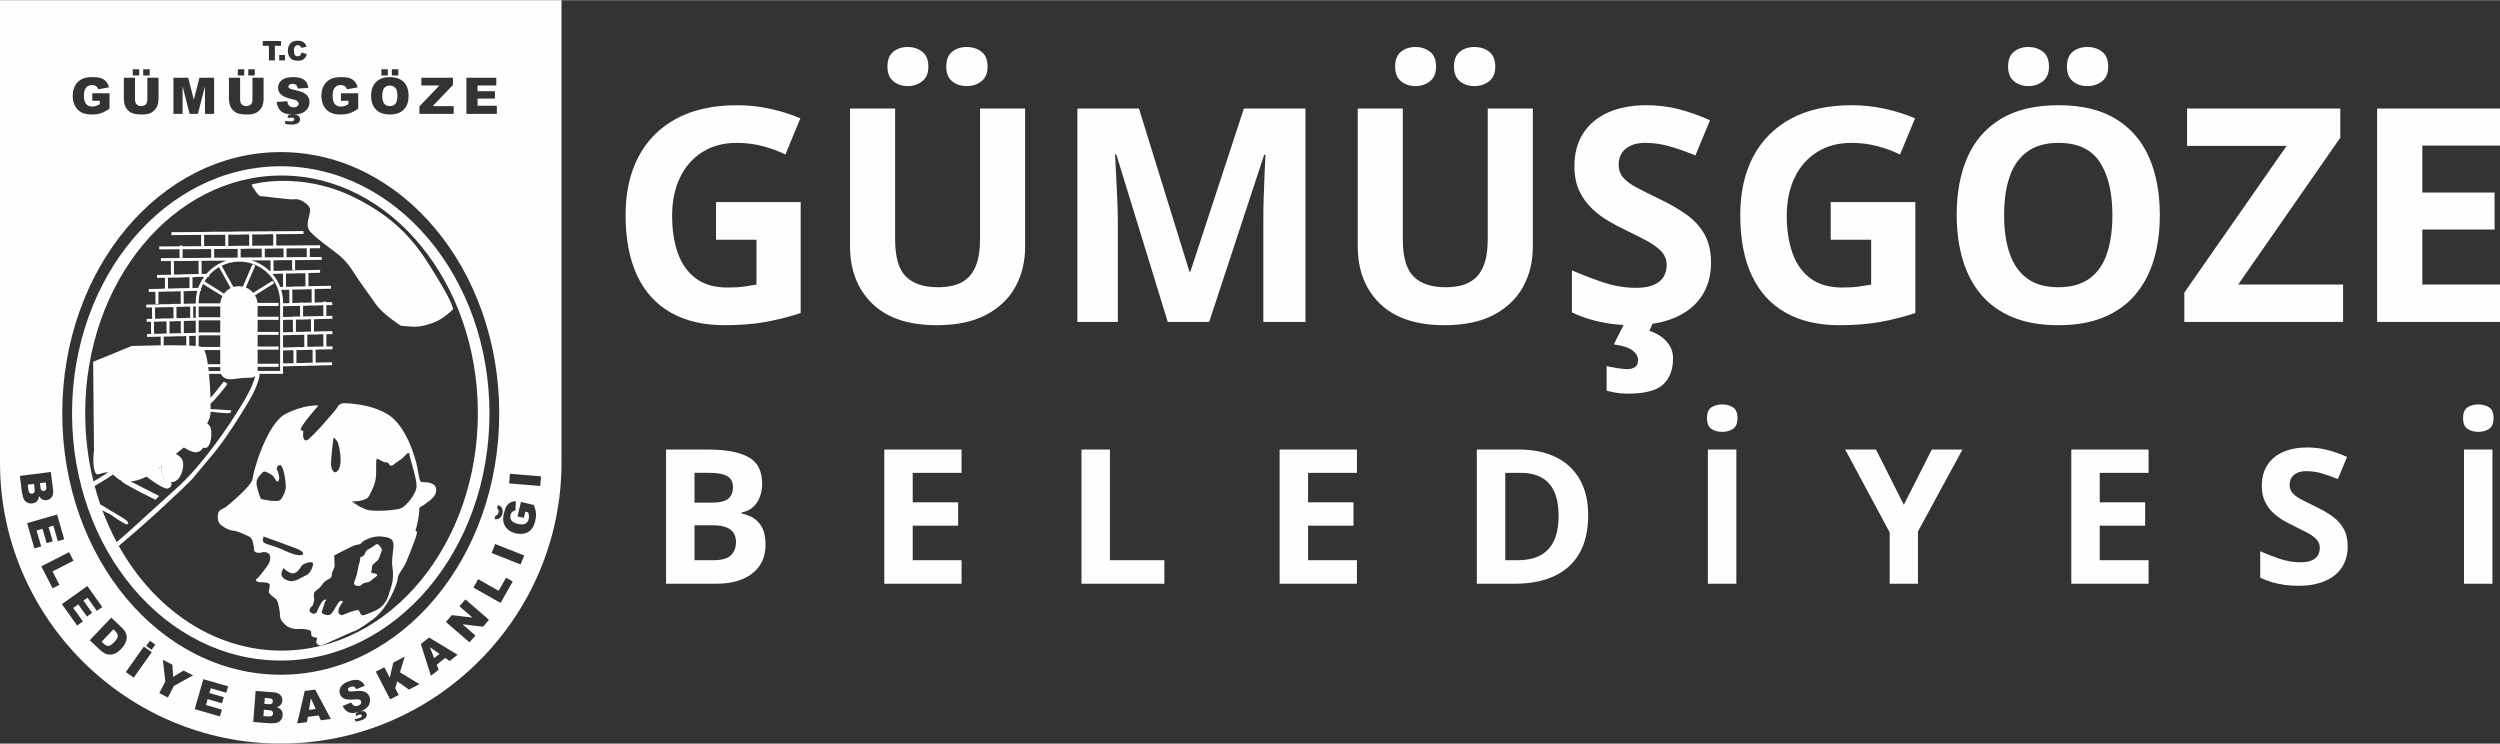 <?xml version="1.0" encoding="UTF-8"?>
<!DOCTYPE svg PUBLIC "-//W3C//DTD SVG 1.1//EN" "http://www.w3.org/Graphics/SVG/1.1/DTD/svg11.dtd">
<!-- Creator: CorelDRAW 2020 (64-Bit) -->
<svg xmlns="http://www.w3.org/2000/svg" xml:space="preserve" width="2642px" height="786px" version="1.1" style="shape-rendering:geometricPrecision; text-rendering:geometricPrecision; image-rendering:optimizeQuality; fill-rule:evenodd; clip-rule:evenodd"
viewBox="0 0 1937.81 576.22"
 xmlns:xlink="http://www.w3.org/1999/xlink"
 xmlns:xodm="http://www.corel.com/coreldraw/odm/2003">
 <rect x="0" y="0" width="1937.81" height="576.22" fill="#333333" stroke="none"/>
 <defs>
  <style type="text/css">
   <![CDATA[
    .fil0 {fill:#FEFEFE}
    .fil1 {fill:#FEFEFE;fill-rule:nonzero}
   ]]>
  </style>
 </defs>
 <g id="Katman_x0020_1">
  <path class="fil0" d="M0 0l435.22 0 0 358.61c0,119.69 -97.92,217.61 -217.61,217.61l0 0c-119.69,0 -217.61,-97.92 -217.61,-217.61l0 -358.61zm154.18 336.18l0.06 -0.06 0 0 -0.06 0.06zm3.17 10.64c-0.28,1.12 -2.2,3.25 -4.9,3.59 -3.74,0.46 -9.43,-3.41 -9.88,-3.72 -2.05,1.68 -4.14,3.34 -6.25,5 1.38,0.66 2.91,1.7 4.21,3.34 3.25,4.11 0.49,12.38 -1.68,15.25 -1.38,1.84 -3.64,3.48 -6.35,3.26 1.35,1.75 -0.24,4.78 -2.94,5.02 -3.32,0.31 -14.47,-8.07 -16.06,-9.28 -2.83,1.48 -5.95,2.62 -9.81,3.46 -0.93,0.2 -1.81,0.34 -2.62,0.43 1.3,0.49 2.63,1.07 3.86,1.7 5.36,2.76 18.36,9.42 18.36,9.42l-2.76 2.93c0,0 -23.56,-11.37 -26,-14.14 -0.21,-0.24 -0.35,-0.44 -0.42,-0.62 -2.93,-1.15 -4.62,-3.25 -6.52,-4.73 -4.77,3.14 -9.55,6.14 -14.23,8.82 1.28,4.81 2.72,9.53 4.31,14.16 4.11,2.55 10.22,6.3 15.4,9.26 8.7,4.98 6.41,6.17 5.03,6.34 -1.38,0.16 -13.16,-8.13 -13.16,-8.13 0,0 -2.1,-0.72 -5.63,-2.86 3.2,8.62 6.93,16.88 11.13,24.73 0.82,-0.67 1.51,-1.25 1.92,-1.63 1.67,-1.59 3.5,-2.93 5.19,-4.51 0.45,-0.41 0.68,-0.5 1.13,-0.95l41.84 -38.04c1.51,-1.51 6.76,-6.72 7.68,-7.91l4.54 -5.17c0.38,-0.43 0.52,-0.57 0.88,-1.02l7.03 -8.57c8.05,-10.32 15.62,-20.9 22.59,-31.99 3.3,-5.24 6.65,-10.49 9.45,-16.02 1.79,-3.51 4.19,-8.5 5.02,-12.93 -1.99,1.89 -5.38,1.24 -8.53,1.43 -7.79,0.49 -14.41,3.48 -17.98,-3.07l-9.18 0c0.61,6.14 0.96,12.7 1.12,18.35l0.31 -0.26c0.28,-0.3 0.51,-0.47 0.79,-0.77l1.38 -1.56c0.35,-0.38 0.37,-0.5 0.7,-0.87l7.14 -8.98c0.63,0.17 2.17,1.34 2.77,1.74 -0.23,0.85 -5.5,7.44 -6.63,8.63l-2.77 3.12c-0.32,0.37 -0.34,0.49 -0.69,0.87 -1.15,1.25 -2.08,1.97 -2.9,2.73 0.02,1.55 0.02,2.97 0.01,4.23l15.44 0.94c0,0 1.63,1.3 -0.65,2.11 -1.59,0.57 -9.96,-0.37 -14.83,-0.99 -0.01,0.39 -0.02,0.76 -0.03,1.1 -0.12,2.6 -1.05,5.25 -2.6,7.92 1.57,1.17 2.99,3.17 3.17,5.62 0.34,4.66 -0.37,15.07 -6.14,13.31 -0.09,-0.03 -0.17,-0.06 -0.26,-0.09zm-36.55 17.64c1.78,-1.23 3.44,-2.53 4.45,-3.65 -1.56,1.32 -3.02,2.53 -4.45,3.65zm4.45 -3.65c-1,4.22 -0.01,9.11 3.06,10.92 -0.26,-0.21 -0.52,-0.43 -0.78,-0.67 -3.08,-2.89 -2.75,-7.47 -2.11,-10.39l-0.17 0.14zm-23.15 -92.76c0,0 10.59,-0.37 22.46,-0.52l-0.02 -0.79 0 -5.92c-3.39,0.08 -6.78,0.17 -10.21,0.18l-0.32 0 0 -2.27c1.06,0 2.12,-0.02 3.16,-0.04 -0.05,-0.78 -0.09,-1.64 -0.11,-2.52l0 -6.89c-1.02,0.01 -2.03,0.02 -3.06,0.02l-0.32 0 0 -2.27c1.44,0 2.85,-0.03 4.26,-0.06 -0.05,-0.74 -0.08,-1.52 -0.1,-2.33l0 -6.43c-1.38,0.02 -2.77,0.04 -4.16,0.04l-0.32 0 0 -2.27c3.42,0 6.67,-0.17 10.12,-0.17 0.94,0 1.62,-0.18 2.53,-0.18l5.07 0c0.87,0 1.55,-0.17 2.46,-0.17 2.23,0 4.43,-0.04 6.63,-0.09 -0.06,-0.84 -0.1,-1.77 -0.12,-2.73l0 -7.03 -1.97 0c-0.88,0 -1.55,0.18 -2.46,0.18 -4.33,0 -8.59,0.14 -12.87,0.24 0.03,0.54 0.05,1.1 0.06,1.67l0 7.61 0 0.16 -2.18 0c-0.08,-0.98 -0.14,-2.08 -0.16,-3.23l0 -6.16c-1.59,0.03 -3.18,0.06 -4.78,0.06l-0.32 0 0 -2.27c3.42,0 6.67,-0.17 10.12,-0.17 0.92,0 1.59,-0.17 2.48,-0.18 -0.05,-0.79 -0.09,-1.64 -0.11,-2.52l0 -5.82c-1.92,0.04 -3.86,0.07 -5.81,0.07l-0.32 0 0 -2.27c3.42,0 6.67,-0.17 10.12,-0.17 0.27,0 0.51,-0.01 0.75,-0.03 -0.07,-0.99 -0.11,-2.08 -0.14,-3.22l0 -7.37c-2.24,0.01 -4.49,0.02 -6.75,0.02l-0.98 0 0 -2.27c4.92,0 9.73,-0.04 14.53,-0.08 -0.03,-0.59 -0.05,-1.21 -0.07,-1.85l0 -4.93c-4.9,0.03 -9.81,0.06 -14.76,0.06l-0.99 0 0 -2.27c5.34,0 10.54,-0.05 15.75,-0.09l0 -0.38 0 -0.15 2.18 0 0.04 0.51c4.36,-0.03 8.75,-0.06 13.25,-0.06 0.46,0 0.89,-0.01 1.31,-0.02 -0.04,-0.62 -0.06,-1.27 -0.08,-1.93l0 -6.8c-7.36,0.08 -14.74,0.15 -22.21,0.15l-0.81 0 0 -2.27c8.67,0 16.89,-0.17 25.64,-0.17 2.36,0 4.09,-0.18 6.4,-0.18l12.82 0c2.22,0 3.93,-0.17 6.24,-0.17 16.97,0 33.46,-0.34 50.47,-0.35l0.81 0 0 2.27c-7.2,0 -14.09,0.12 -21.23,0.16 0.06,0.78 0.09,1.62 0.11,2.49l0 6.31c10.95,-0.09 21.89,-0.19 33.01,-0.19l0.98 0 0 2.27c-2.7,0 -5.38,0.01 -8.03,0.02 0.01,0.35 0.03,0.71 0.04,1.08l0 5.72c2.75,-0.01 5.52,-0.02 8.29,-0.02l0.99 0 0 2.27c-7.02,0 -13.8,0.07 -20.68,0.13l0.02 0.67 0 6.86 0 0.14 -2.17 0c-0.09,-0.87 -0.14,-1.87 -0.17,-2.91l0 -4.75c-2.71,0.02 -5.44,0.03 -8.22,0.03 -2.35,0 -4.17,0.12 -6.29,0.16 0.06,0.75 0.1,1.57 0.12,2.42l0 5.75c1.91,-0.04 3.81,-0.1 5.78,-0.1 0.94,0 1.62,-0.18 2.53,-0.18l5.07 0c0.87,0 1.55,-0.17 2.46,-0.17 6.7,0 13.21,-0.34 19.93,-0.35l0.32 0 0 2.27c-3.08,0 -6.02,0.14 -9.09,0.17 0.03,0.63 0.05,1.3 0.06,1.97l0 8.27c5.73,-0.07 11.37,-0.32 17.16,-0.33l0.32 0 0 2.27c-3.43,0 -6.67,0.17 -10.13,0.17 -0.93,0 -1.62,0.18 -2.53,0.18l-0.1 0c0.05,0.83 0.08,1.72 0.1,2.64l0 7.7c2.24,-0.05 4.47,-0.12 6.71,-0.17l0 -0.36 0 -0.17 2.18 0 0.03 0.48c1.46,-0.02 2.92,-0.04 4.39,-0.04l0.32 0 0 2.27c-1.56,0 -3.08,0.03 -4.6,0.07 0.01,0.3 0.02,0.6 0.02,0.91l0 7.4c1.44,-0.02 2.89,-0.04 4.35,-0.04l0.32 0 0 2.26c-3.43,0 -6.67,0.18 -10.13,0.18 -0.93,0 -1.61,0.17 -2.53,0.17l-1.67 0c0.03,0.76 0.06,1.55 0.08,2.38l0 7.14c4.63,-0.1 9.23,-0.27 13.93,-0.27l0.32 0 0 2.27c-1.59,0 -3.14,0.03 -4.68,0.07 0.02,0.53 0.03,1.08 0.04,1.64l0 7.84c1.48,-0.03 2.96,-0.04 4.44,-0.05l0.32 0 0 2.27c-3.42,0 -6.67,0.18 -10.12,0.18 -0.93,0 -1.62,0.17 -2.53,0.17l-0.52 0c0.05,0.83 0.08,1.71 0.09,2.62l0 7.35c4.13,-0.1 8.25,-0.23 12.44,-0.24l0.32 0 0 2.27c-3.43,0 -6.67,0.18 -10.13,0.18 -0.93,0 -1.61,0.17 -2.53,0.17l-5.06 0c-0.87,0 -1.55,0.18 -2.46,0.18 -6.01,0 -11.86,0.27 -17.85,0.33l0 5.86 -18.13 0c-0.11,2.07 -0.48,3.64 -1.07,5.43 -0.95,2.92 -2.05,5.82 -3.4,8.56 -0.43,0.89 -0.83,1.77 -1.35,2.63l-2.8 5c-7.87,13.06 -16.01,25.99 -25.4,38.02l-17.97 21.53c-1.09,1.3 -2.74,2.76 -3.98,4 -1.37,1.37 -2.62,2.61 -3.99,3.98l-18.45 17.24c-0.72,0.71 -1.31,1.13 -1.99,1.82l-3.21 2.86c-0.37,0.37 -0.55,0.59 -0.98,0.93 -2.5,1.93 -4.98,4.55 -7.43,6.6l-17.15 14.78c27.35,48.94 73.64,81.12 126.14,81.12 84.05,0 152.18,-82.43 152.18,-184.12 0,-101.7 -68.13,-184.13 -152.18,-184.13 -84.05,0 -152.18,82.43 -152.18,184.13 0,18.42 2.24,36.21 6.41,53l4 -2.37c1.22,-0.73 2.43,-1.54 3.63,-2.26 0.67,-0.4 1.25,-0.76 1.93,-1.19l1.81 -1.14c-6.1,-0.56 -9.02,4.64 -10.65,-1.86 -1.62,-6.49 -0.32,-15.27 -0.32,-15.27l-0.65 -67.59 0 0 0 -1.06 29.89 -12.26zm24.78 -0.54c6.05,-0.06 12.28,-0.05 17.49,0.11l-0.01 -0.4 0 -6.92 -0.05 0c-0.93,0 -1.61,0.18 -2.53,0.18l-5.06 0c-0.88,0 -1.55,0.17 -2.46,0.17 -2.5,0 -4.97,0.05 -7.43,0.11 0.02,0.46 0.03,0.95 0.05,1.44l0 5.31zm19.82 0.19c1.87,0.08 3.57,0.18 5.03,0.3l0 -7.84c-1.72,0.03 -3.41,0.09 -5.13,0.12 0.05,0.75 0.08,1.57 0.1,2.41l0 5.01zm7.3 0.56c1.05,0.15 1.86,0.32 2.37,0.53l14.34 0 0 -9.02 -16.27 0 0 0.36 -0.44 0 0 8.13zm4.38 2.96c1.13,2.39 2.02,6.3 2.72,10.92l9.61 0 0 -10.92 -12.33 0zm3.04 13.17c0.13,0.99 0.25,1.99 0.36,3.01l8.93 0 0 -3.01 -9.29 0zm-26.61 -71.76l4.64 0c0.87,0.01 1.55,-0.17 2.46,-0.17 4.07,0 8.07,-0.13 12.09,-0.23 -0.04,-0.76 -0.07,-1.57 -0.09,-2.41l0 -7.77c-6.37,0.06 -12.76,0.11 -19.18,0.14 0.03,0.72 0.06,1.48 0.08,2.27l0 8.17zm21.44 -0.45c1.25,-0.03 2.49,-0.05 3.74,-0.06 4.11,-4.74 9.5,-8.33 15.62,-10.23 -6.51,0.04 -12.98,0.09 -19.46,0.14 0.05,0.85 0.08,1.75 0.1,2.69l0 7.46zm53.43 -10.49l-14.86 0c5.4,1.54 10.26,4.41 14.2,8.22l0.73 -0.02c-0.04,-0.54 -0.06,-1.12 -0.07,-1.71l0 -6.49zm28.11 -9.38c-5.23,0.04 -10.42,0.09 -15.73,0.12 0.01,0.31 0.02,0.62 0.03,0.94l0 5.84c5.24,-0.04 10.49,-0.08 15.76,-0.11 -0.03,-0.53 -0.05,-1.08 -0.06,-1.64l0 -5.15zm-18.04 0.13c-0.95,0 -1.89,0 -2.85,0 -2.88,0 -4.98,0.17 -7.81,0.17l-3.9 0c0.02,0.33 0.03,0.67 0.04,1.01l0 5.72c4.87,-0.03 9.73,-0.07 14.6,-0.11 -0.04,-0.57 -0.06,-1.16 -0.08,-1.77l0 -5.02zm-16.87 0.17l-9.4 0c-2.5,0 -4.47,0.15 -6.98,0.18 0.02,0.37 0.03,0.76 0.04,1.15l0 5.48 0.42 0c5.36,0 10.69,-0.03 15.99,-0.06 -0.03,-0.53 -0.05,-1.08 -0.07,-1.65l0 -5.1zm-18.68 0.18c-6.11,0.01 -12.17,0.04 -18.22,0.08l0.02 0.56 0 6.16 13.37 0c1.77,0 3.27,-0.07 4.89,-0.13 -0.03,-0.46 -0.05,-0.94 -0.06,-1.43l0 -5.24zm-20.54 0.1c-7.38,0.06 -14.74,0.13 -22.14,0.18l0.01 0.41 0 6.36c4.75,-0.04 9.52,-0.07 14.42,-0.07 2.88,0 4.98,-0.18 7.81,-0.18 -0.05,-0.65 -0.08,-1.35 -0.1,-2.07l0 -4.63zm48.13 -11.49l0 7.02c0.01,0.62 0.03,1.22 0.06,1.79 -5.44,0.05 -10.89,0.09 -16.37,0.11l0 -6.53c-0.02,-0.77 -0.05,-1.51 -0.09,-2.21l7.81 0c2.32,0 4.04,-0.18 6.41,-0.18l2.18 0zm-18.65 0.18l0 6.75c0.01,0.69 0.04,1.36 0.07,2 -2.5,0.01 -5.01,0.02 -7.53,0.02 -2.82,0 -4.9,0.17 -7.6,0.17l-1.13 0 0 -6.4c-0.01,-0.82 -0.05,-1.61 -0.09,-2.35 2.42,-0.01 4.85,-0.02 7.28,-0.02 2.32,0 4.02,-0.17 6.24,-0.17l2.76 0zm-18.53 0.2l0 6.88c0.02,0.64 0.04,1.27 0.07,1.86l-8.85 0 -2.17 0 -1.19 0c-1.55,0 -2.88,0.05 -4.23,0.1l0 -6.41c-0.02,-0.79 -0.05,-1.56 -0.1,-2.28 5.49,-0.05 10.96,-0.11 16.47,-0.15zm-54.43 65.13c1.19,-0.03 2.4,-0.05 3.63,-0.05 0.93,0 1.61,-0.18 2.53,-0.18l5.06 0c0.88,0 1.55,-0.17 2.46,-0.17l0.73 0c-0.08,-0.92 -0.12,-1.94 -0.15,-3.01l0 -5.64c-0.26,0.02 -0.53,0.04 -0.83,0.04 -4.55,0 -9.01,0.16 -13.5,0.26 0.03,0.62 0.06,1.27 0.07,1.94l0 6.81zm22.29 11.17l0 -7.58c-0.01,-0.61 -0.03,-1.21 -0.06,-1.78 0.51,-0.05 0.99,-0.12 1.58,-0.12 2.64,0 5.16,-0.1 7.74,-0.15l0 9.42c-3.11,0.04 -6.18,0.13 -9.26,0.21zm-2.34 -9.3l0 6.26c0.03,1.1 0.08,2.15 0.16,3.09 -2.03,0.05 -4.05,0.08 -6.1,0.08 -0.91,0 -1.59,0.17 -2.46,0.17l-0.31 0 0 -6.91c-0.01,-0.87 -0.05,-1.72 -0.1,-2.5 0.87,-0.01 1.74,-0.02 2.61,-0.02 0.92,0 1.59,-0.17 2.47,-0.17l3.73 0zm-11.05 0.22l0 7.01c0.02,0.83 0.05,1.63 0.1,2.37l-2.52 0c-0.91,0 -1.59,0.18 -2.53,0.18 -1.61,0 -3.17,0.03 -4.73,0.07l0 -6.99c-0.02,-0.84 -0.05,-1.65 -0.1,-2.4 3.27,-0.07 6.52,-0.18 9.78,-0.24zm20.67 -2.8l0 -6.42c-0.02,-0.82 -0.05,-1.6 -0.1,-2.34 0.69,-0.01 1.38,-0.03 2.08,-0.04l0 8.77c-0.66,0.01 -1.32,0.02 -1.98,0.03zm-2.34 -8.7l0 6.81c0.01,0.67 0.04,1.32 0.07,1.94 -3.57,0.08 -7.11,0.2 -10.69,0.24l0 -7.53c-0.01,-0.42 -0.03,-0.83 -0.04,-1.23l4.38 0c0.92,0 1.6,-0.18 2.53,-0.18 1.27,0 2.52,-0.02 3.75,-0.05zm-5.02 -2.18c3.1,-0.08 6.2,-0.17 9.34,-0.2l0 -0.9c0,-3.08 0.41,-6.08 1.2,-8.92 -2.41,0.05 -4.78,0.14 -7.26,0.14 -0.93,0 -1.61,0.17 -2.53,0.17l-0.86 0c0.05,0.78 0.09,1.62 0.11,2.5l0 7.21zm-12.19 -11.8l2.89 0c0.87,0 1.55,-0.17 2.46,-0.17 3.84,0 7.62,-0.11 11.41,-0.21 -0.04,-0.7 -0.07,-1.43 -0.09,-2.2l0 -6.21 -2.43 0c-0.87,0 -1.55,0.17 -2.46,0.17 -3.98,0 -7.89,0.12 -11.82,0.22 0.02,0.44 0.03,0.88 0.04,1.34l0 7.06zm19.01 -0.44c1.47,-0.03 2.95,-0.06 4.44,-0.07 1.09,-3.08 2.61,-5.97 4.5,-8.57 -2.02,0.05 -4.03,0.11 -6.11,0.11 -0.94,0 -1.62,0.18 -2.53,0.18l-0.36 0c0.03,0.54 0.05,1.1 0.06,1.68l0 6.67zm72.47 -0.92l0 -8.38c-0.02,-0.64 -0.03,-1.27 -0.06,-1.87 2.09,-0.04 4.19,-0.08 6.31,-0.08 0.91,0 1.59,-0.17 2.46,-0.17l5.06 0c0.47,0 0.88,-0.05 1.29,-0.09l0 7.07c0.02,1.09 0.06,2.14 0.12,3.1l-0.55 0c-0.92,0 -1.59,0.17 -2.47,0.17l-5.06 0c-0.92,0 -1.6,0.18 -2.53,0.18 -1.56,0 -3.07,0.03 -4.57,0.07zm-2.34 -10.19l0 7c0.02,1.14 0.06,2.25 0.13,3.25 -0.75,0.02 -1.51,0.03 -2.27,0.04 -1.42,-3.73 -3.48,-7.14 -6.04,-10.11 2.74,-0.03 5.46,-0.11 8.18,-0.18zm22.22 12.04l-2.72 0c-0.88,0 -1.55,0.17 -2.47,0.17 -3.32,0 -6.59,0.08 -9.86,0.17 0.04,0.81 0.07,1.68 0.09,2.58l0 7.86 0.62 -0.01c0.93,0 1.61,-0.17 2.53,-0.17l2.83 0 0 -0.14 0 -0.17 2.17 0 0.02 0.31 0.04 0c0.88,0 1.55,-0.17 2.47,-0.17 1.46,0 2.92,-0.02 4.37,-0.05 -0.04,-0.8 -0.07,-1.67 -0.09,-2.55l0 -7.83zm-17.3 0.4c-2.09,0.05 -4.18,0.09 -6.29,0.11 0.92,3.08 1.42,6.33 1.42,9.7l0 0.72c1.67,-0.03 3.3,-0.09 4.97,-0.12 -0.05,-0.85 -0.08,-1.76 -0.1,-2.7l0 -7.71zm26.35 12.08c-1.06,0.02 -2.12,0.04 -3.21,0.04 -0.93,0 -1.61,0.17 -2.53,0.17l-5.06 0c-0.88,0 -1.55,0.18 -2.47,0.18 -0.82,0 -1.64,0 -2.45,0.01 0.01,0.36 0.02,0.73 0.03,1.1l0 7.23c0.87,0 1.54,-0.18 2.45,-0.18 4.48,0 8.88,-0.15 13.32,-0.25 -0.04,-0.72 -0.06,-1.48 -0.08,-2.26l0 -6.04zm-18.03 0.44c-4.4,0.08 -8.76,0.24 -13.19,0.29l0 8.33c2.54,-0.05 5.03,-0.15 7.63,-0.16l0 0 0 -0.18 2.17 0 0.01 0.04c0.2,-0.02 0.41,-0.03 0.64,-0.03l2.8 0c-0.03,-0.66 -0.05,-1.34 -0.06,-2.05l0 -6.24zm8.45 10.38l-1.13 0c-0.88,0 -1.55,0.18 -2.47,0.18 -2.72,0 -5.42,0.05 -8.1,0.12 0.01,0.42 0.02,0.86 0.03,1.29l0 8.2c0.15,-0.01 0.31,-0.02 0.48,-0.02l5.06 0c0.88,0 1.55,-0.17 2.47,-0.17 1.24,0 2.48,-0.02 3.72,-0.04 -0.03,-0.64 -0.05,-1.31 -0.06,-2l0 -7.56zm-14.01 0.36c-2.53,0.07 -5.07,0.13 -7.63,0.16l0 9.58c2.59,-0.05 5.11,-0.15 7.76,-0.16 -0.07,-0.97 -0.11,-2.04 -0.13,-3.16l0 -6.42zm23.62 11.29c-1.03,0.02 -2.08,0.04 -3.15,0.04 -0.93,0 -1.61,0.17 -2.53,0.17l-5.06 0c-0.65,0 -1.19,0.1 -1.79,0.15 0.04,0.8 0.07,1.65 0.09,2.52l0 6.84c4.22,-0.01 8.36,-0.15 12.54,-0.25 -0.05,-0.85 -0.08,-1.76 -0.1,-2.7l0 -6.77zm-14.78 0.4c-5.52,0.04 -10.94,0.27 -16.47,0.33l0 9.5c2.68,-0.05 5.3,-0.16 8.05,-0.16l0.04 0c0.91,0 1.59,-0.17 2.49,-0.17l5.06 0c0.31,0 0.6,-0.03 0.88,-0.05 -0.02,-0.58 -0.04,-1.17 -0.05,-1.78l0 -7.67zm6.46 11.59l-2.29 0c-0.88,0 -1.55,0.18 -2.47,0.18 -2.63,0 -5.23,0.05 -7.82,0.11 0.01,0.48 0.03,0.98 0.04,1.48l0 8.49 4.93 0c0.87,0 1.55,-0.18 2.46,-0.18 1.75,0 3.49,-0.02 5.23,-0.06 -0.04,-0.7 -0.06,-1.45 -0.08,-2.21l0 -7.81zm-14.88 0.35c-2.67,0.07 -5.35,0.14 -8.05,0.17l0 10.06c2.57,-0.05 5.09,-0.15 7.72,-0.15 0.17,0 0.32,0 0.48,-0.01 -0.08,-1.06 -0.13,-2.23 -0.15,-3.46l0 -6.61zm-73.44 -22.87l0.11 0 0 -0.28 16.6 0 0 9.37 -16.71 0 0 -9.09zm1.3 -23.16l0.5 0 0 -1.54c0.46,-1.28 0.99,-2.53 1.6,-3.73l0.09 0.06c3.28,2.22 8.06,4.94 11.51,7.22 1.16,0.75 2.29,1.41 3.41,2.11 -0.9,1.69 -1.48,3.58 -1.65,5.58l-16.76 0 0 -0.75c0,-3.11 0.45,-6.11 1.3,-8.95zm5.76 -10.88c0.36,-0.01 0.73,-0.01 1.1,-0.01l0 -1.29c2.2,-2.42 4.76,-4.51 7.61,-6.17l7.11 12.83c0.26,0.43 0.36,0.65 0.61,1.12 0.32,0.61 0.9,1.51 1.33,2.31 -2.03,1.01 -3.8,2.48 -5.17,4.27l-9.67 -6.07c-0.75,-0.49 -1.42,-0.89 -2.15,-1.33 -0.69,-0.41 -1.41,-0.88 -2.12,-1.34 -0.27,-0.17 -0.73,-0.48 -1.18,-0.74 0.76,-1.25 1.61,-2.45 2.53,-3.58zm55.93 69.43l0.13 0 0 3.58 -17.44 0 0 -3.18 16.25 0 0 -2.43 -16.25 0 0 -10.92 16.25 0 0 -2.43 -16.25 0 0 -9.02 16.25 0 0 -2.25 -16.25 0 0 -9.36 16.25 0 0 -2.43 -16.25 0 0 -8.32 16.25 0 0 -2.43 -16.33 0c-0.23,-2.12 -0.92,-4.11 -1.98,-5.86 3.54,-2.17 7.25,-4.68 10.74,-6.75 0.75,-0.44 1.38,-0.85 2.13,-1.33l2.15 -1.32c-0.26,-0.39 -0.35,-0.44 -0.64,-0.92 -0.25,-0.4 -0.38,-0.61 -0.58,-0.99 -0.6,0.16 -12.56,7.8 -14.66,9.09 -0.18,0.11 -0.34,0.21 -0.5,0.31 -1.52,-1.8 -3.48,-3.23 -5.7,-4.13l5.25 -12.21c0.36,-0.81 0.69,-1.63 1.04,-2.43 0.31,-0.7 0.88,-1.87 1.05,-2.59 -0.96,-0.08 -1.14,-0.6 -2.26,-0.7l-7.4 17.22c-0.98,-0.21 -2,-0.32 -3.04,-0.32l0 0c-1.47,0 -2.89,0.22 -4.23,0.63 -2.06,-3.51 -7.69,-13.76 -9.16,-16.5 4.16,-2.03 8.83,-3.17 13.75,-3.17l0 0c8.59,0 16.41,3.48 22.12,9.1l0 0.42 0.32 0 0.1 0c5.57,5.7 9.02,13.49 9.02,22.04l0 0.74 -0.03 0 0 2.27 0.03 0 0 44.33 -0.13 0 0 2.26zm-46.28 -38.09l-16.71 0 0 -8.33 16.71 0 0 8.33zm4.39 147.09c0,0 20.32,-16.21 20.75,-22.05 0.43,-5.84 11.02,-42.38 25.29,-49.94 14.27,-7.57 25.73,-6.7 25.73,-6.7 0,0 -15.78,17.73 -13.62,19.02 2.16,1.3 1.95,0 1.73,2.38 -0.21,2.38 0,6.27 2.81,5.62 2.81,-0.65 23.14,-24 23.78,-25.72 0.65,-1.73 2.81,-3.03 4.76,-3.03 1.94,0 20.97,0.21 34.59,8.86 13.62,8.65 20.98,32.22 22.71,41.73 1.73,9.51 1.52,10.6 4.33,10.6 2.8,0 10.15,0.21 10.15,6.05 0,5.84 -6.27,8.87 -9.08,11.24 -2.81,2.38 -4.1,0.86 -4.1,4.97 0,4.11 -2.06,13.19 -2.6,14.16 -0.54,0.97 -0.32,0.98 0.76,2.06 1.08,1.08 -6.04,17.94 -8.1,23.13 -2.05,5.19 -6.7,9.62 -6.7,12.97 0,3.36 -7.34,22.93 -19.01,31.58 -11.68,8.65 -13.84,9.08 -15.79,9.73 -1.94,0.64 -21.18,9.72 -24.21,10.59 -3.02,0.87 -4.32,-2.6 -4.32,-2.6 0,0 1.4,-3.08 0.54,-3.24 -0.86,-0.16 -3.84,-0.37 -4.16,-2.16 -0.33,-1.78 0.27,-2.86 -1.08,-3.51 -1.35,-0.65 -5.79,-1.46 -7.95,-1.19 -2.16,0.27 -7.78,0.22 -11.78,-3.78 -4,-4 -3.35,-5.95 -3.57,-8.11 -0.21,-2.16 -1.08,-9.51 -3.02,-11.24 -1.95,-1.73 -5.73,-4 -5.63,-5.95 0.11,-1.94 1.41,-4.54 0.44,-5.83 -0.97,-1.3 -4.97,-1.3 -7.03,-1.3 -2.05,0 -4.64,-1.4 -2.7,-2.7 1.94,-1.3 6.16,-7.14 8.43,-10.27 2.27,-3.14 2.27,-6.38 1.62,-8.22 -0.65,-1.83 -4.11,-2.7 -6.16,-1.94 -2.05,0.75 -5.95,0.32 -5.95,-1.84 0,-2.16 -1.08,-8.86 -3.13,-10.05 -2.05,-1.19 -10.27,-4.98 -13.19,-4.98 -2.92,0 -9.95,-3.78 -11.13,-6.59 -1.19,-2.81 -0.98,-8 1.19,-9.3 2.16,-1.29 4.4,-2.45 4.4,-2.45zm104.24 38.78c0,0 2.6,0 3.57,-2.81 0.97,-2.81 2.05,-2.59 5.4,-4.75 3.35,-2.17 3.67,-3.57 5.84,-1.19 2.16,2.38 2.16,3.34 1.29,5.07 -0.86,1.74 -0.97,4.55 -3.02,6.6 -2.05,2.05 -4.32,2.81 -4.11,5.3 0.22,2.48 -1.73,3.88 0.43,4.21 2.17,0.33 5.09,0.98 2.92,2.6 -2.16,1.62 -3.78,3.13 -5.08,4 -1.3,0.86 -4.75,0.54 -6.16,2.38 -1.4,1.83 -5.62,1.07 -5.94,-0.55 -0.33,-1.62 1.19,-3.24 2.16,-7.67 0.97,-4.43 1.19,-6.6 1.84,-8.33 0.64,-1.72 0.86,-4.86 0.86,-4.86zm-20.32 -1.19c0,0 13.4,-7.02 15.89,-7.89 2.48,-0.86 4,-0.11 5.62,-2.16 1.62,-2.05 9.19,-5.3 15.13,-4.65 5.95,0.65 8.87,1.62 9.3,5.62 0.43,4 -1.84,12.11 -0.76,18.49 1.08,6.37 0,12.32 -1.3,15.89 -1.29,3.56 -1.83,7.35 -4.1,10.7 -2.27,3.35 -4.86,5.73 -10.49,7.89 -5.62,2.16 -7.89,3.9 -9.19,0.65 -1.29,-3.25 -1.62,-2.27 -5.08,-1.51 -3.46,0.75 -8.43,3.67 -9.62,3.13 -1.19,-0.54 -2.59,-1.08 -1.94,-4.22 0.64,-3.13 3.46,-6.05 3.46,-6.05 0,0 -1.51,-2.16 -3.68,0.76 -2.16,2.92 -4.54,9.08 -7.24,9.51 -2.7,0.43 -6.38,-1.19 -5.51,-2.92 0.86,-1.73 2.16,-8 3.24,-8.43 1.08,-0.43 -1.3,-1.73 -3.57,1.73 -2.27,3.46 -3.67,7.56 -3.67,7.56 0,0 -2.27,2.06 -3.68,0.66 -1.4,-1.41 -1.94,-0.22 -1.84,-2.38 0.11,-2.16 2.27,-3.14 2.7,-4.44 0.44,-1.29 0.87,-3.56 0.87,-3.56 0,0 -0.76,-4.76 0.11,-5.84 0.86,-1.08 3.35,-2.59 4.97,-4.54 1.62,-1.95 1.84,-2.81 3.68,-4.21 1.83,-1.41 5.07,-2.17 4.86,-4.65 -0.22,-2.49 2.16,-4.98 2.16,-7.36 0,-2.37 -0.32,-7.78 -0.32,-7.78zm-0.44 -91.45c-0.22,0.97 -2.59,18.59 -1.84,22.48 0.76,3.9 3.35,6.93 6.05,1.74 2.71,-5.19 0.11,-17.52 -0.75,-19.89 -0.87,-2.38 -3.46,-4.33 -3.46,-4.33zm-54.27 76.75c0,0 16,5.72 24.86,9.08 8.87,3.35 6.49,6.59 0.22,5.08 -6.27,-1.51 -10.16,-4.22 -14.92,-5.84 -4.75,-1.62 -6.38,-1.94 -9.19,-3.13 -2.81,-1.19 -0.97,-5.19 -0.97,-5.19zm15.46 24.43c0,0 4.97,5.52 8.86,3.78 3.89,-1.73 4.11,-5.51 7.03,-6.92 2.92,-1.4 7.02,-2.16 7.02,-0.1 0,2.05 -2.26,7.78 -5.29,8.86 -3.03,1.08 -8.76,5.73 -13.41,4.32 -4.64,-1.4 -5.73,-3.46 -5.83,-5.19 -0.11,-1.72 1.62,-4.75 1.62,-4.75zm52.96 -51.57c0,0 10.81,0.22 13.19,-4.1 2.38,-4.33 4.76,-8.97 5.4,-14.49 0.65,-5.51 -0.32,-14.27 0.87,-14.48 1.19,-0.22 4.97,3.14 7.13,2.7 2.17,-0.43 2.16,3.13 4.22,2.59 2.05,-0.54 1.51,-1.19 4.65,-3.13 3.13,-1.95 4.21,-3.02 6.05,-4.97 1.84,-1.95 3.03,-2.49 3.24,-0.11 0.22,2.38 5.41,17.62 5.41,23.89 0,6.27 -8.33,15.89 -12.11,17.4 -3.78,1.52 -18.69,2.49 -24.54,1.52 -5.84,-0.98 -13.51,-6.82 -13.51,-6.82zm-70.47 -1.94c0,0 13.18,3.24 15.35,0.43 2.16,-2.81 4,-6.49 3.89,-10.71 -0.11,-4.21 -1.3,-11.46 -2.92,-14.7 -1.62,-3.24 -4.87,0.33 -3.89,2.17 0.97,1.83 2.7,7.24 0.97,8.97 -1.73,1.73 -2.27,-3.46 -5.3,-4.97 -3.02,-1.52 -5.19,-3.78 -7.24,-1.41 -2.05,2.38 -4.97,4.97 -4.21,9.51 0.75,4.54 3.35,10.71 3.35,10.71zm-6.46 -243.95c0,0 36.23,-10.08 76.85,9.26 40.62,19.33 54.2,43.51 66.71,63.98 12.51,20.47 11.75,23.69 11.75,23.69 0,0 -6.83,7.31 -15.28,10.4 -8.44,3.09 -13.19,3.42 -18.19,2.93 -5,-0.49 -6.84,-0.58 -6.84,-0.58 0,0 -13.96,-8.69 -19.65,-16.97 -5.68,-8.29 -11.53,-15.76 -15.92,-22.75 -4.39,-6.99 -7.64,-11.21 -13.97,-16.25 -6.34,-5.03 -16.09,-11.53 -20.96,-17.22 -4.88,-5.69 1.95,-14.79 -0.49,-18.69 -2.44,-3.9 -8.29,-6.82 -11.37,-6.17 -3.09,0.65 -24.38,-2.44 -26.49,-2.44 -2.11,0 -6.98,-8.68 -6.98,-8.68l0.83 -0.51zm21.81 -24.94c93.54,0 169.36,90.68 169.36,202.55 0,111.87 -75.82,202.56 -169.36,202.56 -93.53,0 -169.36,-90.69 -169.36,-202.56 0,-111.87 75.83,-202.55 169.36,-202.55zm0 10.99c89.35,0 161.78,85.77 161.78,191.56 0,105.8 -72.43,191.57 -161.78,191.57 -89.35,0 -161.78,-85.77 -161.78,-191.57 0,-105.79 72.43,-191.56 161.78,-191.56zm-146.1 -50.73l0 -5.84 13.39 0 0 11.93c-2.56,1.75 -4.83,2.94 -6.79,3.57 -1.97,0.64 -4.31,0.95 -7.01,0.95 -3.33,0 -6.04,-0.57 -8.14,-1.7 -2.09,-1.13 -3.72,-2.82 -4.87,-5.07 -1.16,-2.24 -1.73,-4.81 -1.73,-7.72 0,-3.06 0.63,-5.72 1.89,-7.98 1.26,-2.26 3.11,-3.98 5.54,-5.15 1.9,-0.91 4.46,-1.36 7.67,-1.36 3.09,0 5.41,0.28 6.94,0.84 1.54,0.56 2.82,1.43 3.83,2.61 1.01,1.19 1.77,2.68 2.28,4.49l-8.34 1.5c-0.35,-1.06 -0.93,-1.88 -1.75,-2.44 -0.82,-0.57 -1.87,-0.85 -3.14,-0.85 -1.9,0 -3.41,0.66 -4.54,1.98 -1.13,1.32 -1.69,3.4 -1.69,6.26 0,3.02 0.57,5.19 1.71,6.49 1.13,1.3 2.73,1.95 4.76,1.95 0.97,0 1.89,-0.14 2.77,-0.42 0.87,-0.28 1.88,-0.75 3.02,-1.42l0 -2.62 -5.8 0zm42.7 -17.9l8.66 0 0 16.7c0,1.66 -0.26,3.22 -0.78,4.69 -0.51,1.47 -1.32,2.76 -2.43,3.86 -1.1,1.11 -2.26,1.88 -3.46,2.33 -1.69,0.62 -3.71,0.93 -6.07,0.93 -1.36,0 -2.85,-0.1 -4.46,-0.29 -1.61,-0.19 -2.96,-0.57 -4.05,-1.13 -1.08,-0.57 -2.07,-1.37 -2.97,-2.42 -0.9,-1.04 -1.51,-2.12 -1.84,-3.23 -0.54,-1.78 -0.81,-3.36 -0.81,-4.74l0 -16.7 8.66 0 0 17.1c0,1.53 0.42,2.72 1.26,3.58 0.85,0.86 2.03,1.29 3.53,1.29 1.48,0 2.65,-0.42 3.5,-1.27 0.84,-0.84 1.26,-2.05 1.26,-3.6l0 -17.1zm-11.31 -6.54l4.97 0 0 4.78 -4.97 0 0 -4.78zm8.1 0l5.01 0 0 4.78 -5.01 0 0 -4.78zm23.44 6.54l11.43 0 4.35 17.06 4.37 -17.06 11.37 0 0 28.04 -7.09 0 0 -21.37 -5.47 21.37 -6.42 0 -5.45 -21.37 0 21.37 -7.09 0 0 -28.04zm61.22 0l8.65 0 0 16.7c0,1.66 -0.26,3.22 -0.78,4.69 -0.51,1.47 -1.32,2.76 -2.42,3.86 -1.11,1.11 -2.26,1.88 -3.47,2.33 -1.68,0.62 -3.71,0.93 -6.06,0.93 -1.37,0 -2.85,-0.1 -4.47,-0.29 -1.61,-0.19 -2.96,-0.57 -4.04,-1.13 -1.09,-0.57 -2.08,-1.37 -2.97,-2.42 -0.9,-1.04 -1.52,-2.12 -1.85,-3.23 -0.54,-1.78 -0.8,-3.36 -0.8,-4.74l0 -16.7 8.65 0 0 17.1c0,1.53 0.43,2.72 1.27,3.58 0.85,0.86 2.02,1.29 3.52,1.29 1.48,0 2.65,-0.42 3.5,-1.27 0.84,-0.84 1.27,-2.05 1.27,-3.6l0 -17.1zm-11.32 -6.54l4.97 0 0 4.78 -4.97 0 0 -4.78zm8.11 0l5.01 0 0 4.78 -5.01 0 0 -4.78zm22.02 25.31l8.23 -0.52c0.17,1.33 0.54,2.35 1.09,3.04 0.89,1.13 2.16,1.7 3.82,1.7 1.23,0 2.19,-0.29 2.85,-0.87 0.67,-0.58 1.01,-1.25 1.01,-2.02 0,-0.72 -0.32,-1.37 -0.95,-1.95 -0.63,-0.57 -2.11,-1.11 -4.42,-1.62 -3.8,-0.85 -6.5,-1.99 -8.12,-3.4 -1.63,-1.41 -2.45,-3.21 -2.45,-5.41 0,-1.43 0.42,-2.79 1.25,-4.07 0.84,-1.29 2.09,-2.29 3.77,-3.02 1.68,-0.73 3.97,-1.1 6.89,-1.1 3.58,0 6.31,0.67 8.19,2.01 1.88,1.33 3,3.45 3.36,6.36l-8.15 0.48c-0.21,-1.27 -0.67,-2.2 -1.36,-2.77 -0.7,-0.58 -1.66,-0.87 -2.88,-0.87 -1.01,0 -1.77,0.22 -2.28,0.64 -0.51,0.42 -0.76,0.95 -0.76,1.56 0,0.44 0.21,0.84 0.62,1.2 0.4,0.37 1.36,0.71 2.89,1.03 3.78,0.82 6.49,1.65 8.12,2.48 1.64,0.84 2.84,1.87 3.58,3.11 0.74,1.23 1.12,2.62 1.12,4.15 0,1.79 -0.5,3.45 -1.49,4.97 -1,1.52 -2.38,2.67 -4.17,3.46 -1.78,0.78 -4.03,1.17 -6.74,1.17 -4.77,0 -8.07,-0.92 -9.9,-2.75 -1.84,-1.84 -2.88,-4.17 -3.12,-6.99zm8.42 12.46l0.58 -2.28c1.2,-0.29 2.32,-0.44 3.37,-0.44 2.18,0 3.69,0.37 4.52,1.11 0.83,0.74 1.24,1.62 1.24,2.62 0,0.62 -0.19,1.25 -0.56,1.9 -0.38,0.65 -1.06,1.17 -2.02,1.57 -0.97,0.4 -2.27,0.59 -3.87,0.59 -1.46,0 -3.17,-0.16 -5.14,-0.49l0 -2.35c1.33,0.25 2.74,0.38 4.24,0.38 1.09,0 1.84,-0.15 2.22,-0.44 0.4,-0.3 0.59,-0.67 0.59,-1.15 0,-0.37 -0.16,-0.69 -0.48,-0.95 -0.32,-0.27 -0.81,-0.4 -1.49,-0.4 -0.91,0 -1.97,0.11 -3.2,0.33zm41.38 -13.33l0 -5.84 13.39 0 0 11.93c-2.56,1.75 -4.83,2.94 -6.79,3.57 -1.97,0.64 -4.31,0.95 -7.01,0.95 -3.33,0 -6.05,-0.57 -8.14,-1.7 -2.1,-1.13 -3.72,-2.82 -4.88,-5.07 -1.15,-2.24 -1.73,-4.81 -1.73,-7.72 0,-3.06 0.64,-5.72 1.9,-7.98 1.26,-2.26 3.1,-3.98 5.54,-5.15 1.9,-0.91 4.46,-1.36 7.67,-1.36 3.09,0 5.41,0.28 6.94,0.84 1.54,0.56 2.81,1.43 3.83,2.61 1.01,1.19 1.77,2.68 2.28,4.49l-8.34 1.5c-0.35,-1.06 -0.93,-1.88 -1.75,-2.44 -0.82,-0.57 -1.87,-0.85 -3.15,-0.85 -1.89,0 -3.4,0.66 -4.53,1.98 -1.13,1.32 -1.69,3.4 -1.69,6.26 0,3.02 0.57,5.19 1.71,6.49 1.13,1.3 2.73,1.95 4.76,1.95 0.97,0 1.89,-0.14 2.77,-0.42 0.87,-0.28 1.88,-0.75 3.01,-1.42l0 -2.62 -5.79 0zm23.36 -3.86c0,-4.57 1.27,-8.14 3.82,-10.68 2.55,-2.56 6.1,-3.83 10.66,-3.83 4.67,0 8.26,1.26 10.79,3.75 2.52,2.51 3.78,6.02 3.78,10.53 0,3.28 -0.54,5.96 -1.65,8.06 -1.1,2.09 -2.7,3.72 -4.78,4.89 -2.09,1.17 -4.69,1.75 -7.8,1.75 -3.16,0 -5.78,-0.5 -7.85,-1.51 -2.07,-1.01 -3.76,-2.6 -5.04,-4.78 -1.29,-2.17 -1.93,-4.9 -1.93,-8.18zm8.65 0.02c0,2.83 0.53,4.86 1.58,6.1 1.06,1.23 2.49,1.85 4.31,1.85 1.86,0 3.31,-0.61 4.33,-1.81 1.02,-1.22 1.53,-3.39 1.53,-6.52 0,-2.64 -0.54,-4.57 -1.6,-5.78 -1.07,-1.22 -2.51,-1.83 -4.34,-1.83 -1.75,0 -3.16,0.62 -4.22,1.86 -1.06,1.23 -1.59,3.28 -1.59,6.13zm-0.66 -20.6l4.97 0 0 4.78 -4.97 0 0 -4.78zm8.1 0l5.01 0 0 4.78 -5.01 0 0 -4.78zm22.89 6.54l24.47 0 0 5.61 -15.71 16.4 16.3 0 0 6.03 -26.59 0 0 -5.82 15.56 -16.23 -14.03 0 0 -5.99zm34.88 0l23.18 0 0 5.99 -14.49 0 0 4.47 13.43 0 0 5.71 -13.43 0 0 5.53 14.92 0 0 6.34 -23.61 0 0 -28.04zm-157.83 -28.46l14.15 0 0 3.72 -4.75 0 0 11.33 -4.64 0 0 -11.33 -4.76 0 0 -3.72zm12.77 10.87l4.46 0 0 4.18 -4.46 0 0 -4.18zm17.28 -1.97l4.08 1.23c-0.27,1.14 -0.7,2.09 -1.3,2.86 -0.58,0.77 -1.31,1.34 -2.19,1.73 -0.87,0.39 -1.98,0.59 -3.33,0.59 -1.64,0 -2.98,-0.24 -4.02,-0.71 -1.03,-0.48 -1.93,-1.32 -2.68,-2.51 -0.75,-1.2 -1.13,-2.73 -1.13,-4.6 0,-2.48 0.66,-4.4 1.98,-5.74 1.33,-1.33 3.21,-2 5.63,-2 1.9,0 3.39,0.38 4.48,1.15 1.08,0.77 1.89,1.94 2.41,3.53l-4.1 0.91c-0.14,-0.45 -0.29,-0.79 -0.45,-1 -0.26,-0.35 -0.58,-0.62 -0.95,-0.81 -0.38,-0.2 -0.8,-0.29 -1.27,-0.29 -1.06,0 -1.87,0.42 -2.43,1.27 -0.42,0.63 -0.63,1.61 -0.63,2.96 0,1.66 0.25,2.8 0.76,3.42 0.5,0.62 1.21,0.93 2.13,0.93 0.89,0 1.57,-0.25 2.02,-0.75 0.46,-0.5 0.79,-1.23 0.99,-2.17zm-194.33 325.17l1.75 13.89c0.29,2.31 -0.06,4.16 -1.05,5.54 -0.99,1.39 -2.33,2.18 -4.02,2.4 -1.42,0.18 -2.69,-0.11 -3.81,-0.87 -0.76,-0.5 -1.4,-1.3 -1.94,-2.39 -0.19,1.78 -0.74,3.13 -1.65,4.08 -0.91,0.93 -2.13,1.5 -3.65,1.69 -1.25,0.16 -2.4,0.01 -3.47,-0.44 -1.06,-0.46 -1.95,-1.15 -2.65,-2.08 -0.44,-0.58 -0.82,-1.48 -1.14,-2.72 -0.43,-1.64 -0.68,-2.73 -0.75,-3.28l-1.61 -12.8 23.99 -3.02zm-8.47 8.66l0.4 3.23c0.15,1.16 0.45,1.94 0.91,2.34 0.46,0.4 1.06,0.56 1.81,0.47 0.7,-0.09 1.22,-0.39 1.55,-0.89 0.34,-0.5 0.44,-1.32 0.3,-2.45l-0.42 -3.28 -4.55 0.58zm-9.42 1.18l0.48 3.78c0.16,1.28 0.5,2.15 1.02,2.62 0.52,0.47 1.16,0.65 1.92,0.56 0.71,-0.09 1.25,-0.42 1.61,-0.99 0.37,-0.58 0.47,-1.51 0.3,-2.82l-0.47 -3.76 -4.86 0.61zm22.75 23.12l5.54 19.21 -4.96 1.43 -3.46 -12.01 -3.7 1.07 3.21 11.13 -4.74 1.37 -3.21 -11.13 -4.58 1.32 3.57 12.36 -5.26 1.52 -5.64 -19.57 23.23 -6.7zm9.31 29.16l3.39 6.64 -16.23 8.31 5.32 10.4 -5.29 2.71 -8.72 -17.05 21.53 -11.01zm14.11 26.26l11.61 16.28 -4.2 3 -7.26 -10.17 -3.14 2.23 6.73 9.43 -4.01 2.87 -6.73 -9.43 -3.88 2.76 7.48 10.48 -4.46 3.18 -11.83 -16.58 19.69 -14.05zm18.58 24.49l8.04 7.65c1.59,1.5 2.67,2.94 3.24,4.29 0.56,1.36 0.78,2.75 0.66,4.16 -0.13,1.41 -0.56,2.79 -1.29,4.13 -0.73,1.34 -1.66,2.61 -2.79,3.8 -1.79,1.87 -3.38,3.12 -4.79,3.75 -1.4,0.63 -2.82,0.93 -4.24,0.91 -1.42,-0.03 -2.67,-0.33 -3.76,-0.93 -1.49,-0.81 -2.72,-1.67 -3.68,-2.59l-8.06 -7.65 16.67 -17.52zm1.64 9.1l-9.1 9.57 1.33 1.27c1.13,1.08 2.06,1.72 2.78,1.93 0.72,0.2 1.51,0.12 2.37,-0.25 0.87,-0.36 1.97,-1.25 3.3,-2.65 1.77,-1.86 2.67,-3.41 2.72,-4.68 0.04,-1.26 -0.64,-2.56 -2.05,-3.9l-1.35 -1.29zm23.62 13.36l6.12 4.33 -13.97 19.74 -6.12 -4.34 13.97 -19.73zm4.65 -4.53l4.22 2.99 -2.85 4.02 -4.22 -2.98 2.85 -4.03zm10.09 14.76l7.37 3.82 0.59 9.47 8.07 -4.98 7.33 3.8 -14.81 8.15 -4.66 8.99 -6.66 -3.45 4.66 -8.99 -1.89 -16.81zm31.36 15.02l19.21 5.54 -1.43 4.96 -12 -3.46 -1.07 3.7 11.13 3.21 -1.37 4.73 -11.13 -3.2 -1.31 4.57 12.36 3.57 -1.52 5.25 -19.57 -5.64 6.7 -23.23zm40.52 9.11l13.96 1.07c2.32,0.18 4.06,0.89 5.22,2.14 1.16,1.25 1.67,2.72 1.54,4.42 -0.11,1.42 -0.65,2.61 -1.62,3.56 -0.64,0.64 -1.55,1.11 -2.72,1.42 1.7,0.55 2.92,1.36 3.66,2.44 0.73,1.07 1.05,2.38 0.93,3.91 -0.1,1.25 -0.48,2.35 -1.13,3.31 -0.66,0.95 -1.52,1.68 -2.57,2.18 -0.65,0.31 -1.62,0.51 -2.89,0.57 -1.7,0.09 -2.82,0.12 -3.37,0.08l-12.86 -0.99 1.85 -24.11zm6.78 10.04l3.25 0.25c1.16,0.09 1.99,-0.05 2.48,-0.42 0.48,-0.37 0.76,-0.93 0.82,-1.68 0.05,-0.71 -0.14,-1.27 -0.56,-1.7 -0.43,-0.43 -1.21,-0.69 -2.34,-0.78l-3.3 -0.25 -0.35 4.58zm-0.72 9.46l3.8 0.29c1.28,0.1 2.2,-0.06 2.77,-0.47 0.56,-0.42 0.87,-1 0.93,-1.77 0.05,-0.72 -0.16,-1.31 -0.65,-1.78 -0.49,-0.47 -1.39,-0.76 -2.7,-0.86l-3.78 -0.29 -0.37 4.88zm42.79 -0.5l-8.39 1.1 -0.68 4.11 -7.57 1 5.86 -25.16 8.11 -1.07 12.15 22.78 -7.76 1.03 -1.72 -3.79zm-2.25 -4.99l-3.76 -8.27 -1.49 8.96 5.25 -0.69zm20.89 -2.38l6.59 -2.67c0.5,1.04 1.08,1.77 1.72,2.19 1.04,0.68 2.24,0.79 3.59,0.34 1.01,-0.34 1.71,-0.83 2.1,-1.49 0.39,-0.66 0.48,-1.3 0.27,-1.92 -0.2,-0.6 -0.63,-1.05 -1.31,-1.34 -0.67,-0.3 -2.03,-0.33 -4.06,-0.12 -3.34,0.34 -5.86,0.15 -7.57,-0.56 -1.72,-0.71 -2.88,-1.96 -3.48,-3.76 -0.4,-1.17 -0.42,-2.4 -0.09,-3.67 0.33,-1.28 1.08,-2.44 2.25,-3.5 1.18,-1.06 2.96,-1.98 5.34,-2.78 2.93,-0.98 5.35,-1.18 7.25,-0.6 1.9,0.57 3.39,2 4.48,4.29l-6.53 2.62c-0.52,-0.98 -1.15,-1.62 -1.87,-1.9 -0.73,-0.28 -1.59,-0.25 -2.59,0.08 -0.83,0.27 -1.39,0.66 -1.69,1.14 -0.3,0.49 -0.37,0.99 -0.2,1.49 0.12,0.36 0.4,0.63 0.83,0.81 0.43,0.2 1.31,0.21 2.65,0.06 3.32,-0.37 5.76,-0.43 7.33,-0.2 1.56,0.24 2.82,0.76 3.77,1.57 0.95,0.8 1.63,1.83 2.05,3.09 0.49,1.46 0.54,2.96 0.14,4.47 -0.4,1.51 -1.22,2.84 -2.47,3.97 -1.24,1.12 -2.97,2.06 -5.19,2.8 -3.9,1.3 -6.85,1.45 -8.85,0.45 -2,-1 -3.49,-2.62 -4.46,-4.86zm10.29 7.89l-0.15 -2.02c0.9,-0.57 1.78,-1 2.64,-1.28 1.78,-0.6 3.12,-0.71 4,-0.33 0.88,0.38 1.46,0.98 1.74,1.8 0.16,0.51 0.18,1.08 0.05,1.71 -0.13,0.63 -0.54,1.25 -1.22,1.84 -0.69,0.59 -1.69,1.1 -3.01,1.54 -1.19,0.4 -2.63,0.73 -4.33,1l-0.64 -1.92c1.15,-0.16 2.34,-0.44 3.56,-0.85 0.9,-0.3 1.47,-0.62 1.7,-0.97 0.24,-0.35 0.3,-0.71 0.17,-1.1 -0.1,-0.3 -0.31,-0.52 -0.65,-0.65 -0.33,-0.13 -0.78,-0.1 -1.33,0.09 -0.74,0.24 -1.58,0.63 -2.53,1.14zm15.38 -34.44l6.62 -3.44 4.21 8.11 2.74 -11.71 8.82 -4.57 -3.65 12.12 15.15 9.16 -8.17 4.23 -9.09 -6.47 -1.59 5.37 2.72 5.23 -6.63 3.44 -11.13 -21.47zm53.85 -10.64l-6.65 5.24 1.51 3.88 -5.99 4.72 -7.81 -24.63 6.42 -5.06 22.08 13.39 -6.14 4.84 -3.42 -2.38zm-4.48 -3.13l-7.45 -5.2 3.29 8.47 4.16 -3.27zm4.97 -24.78l4.57 -5.27 16.03 1.88 -10.1 -8.74 4.62 -5.34 18.29 15.83 -4.62 5.33 -15.94 -1.86 10.04 8.68 -4.6 5.32 -18.29 -15.83zm21.34 -26.66l3.68 -6.49 15.86 9 5.77 -10.16 5.17 2.94 -9.45 16.65 -21.03 -11.94zm14.09 -26.77l2.75 -6.98 22.5 8.88 -2.75 6.98 -22.5 -8.88zm24.97 -27.21l-4.89 -1.16 2.66 -11.24 10.01 2.38c0.96,2.5 1.51,4.64 1.65,6.41 0.14,1.78 -0.07,3.8 -0.6,6.07 -0.67,2.79 -1.68,4.96 -3.05,6.49 -1.37,1.53 -3.11,2.56 -5.22,3.08 -2.11,0.53 -4.39,0.5 -6.83,-0.08 -2.57,-0.61 -4.67,-1.67 -6.32,-3.18 -1.64,-1.51 -2.72,-3.4 -3.22,-5.67 -0.38,-1.78 -0.25,-4.01 0.39,-6.71 0.62,-2.6 1.31,-4.48 2.09,-5.66 0.78,-1.18 1.76,-2.07 2.95,-2.69 1.19,-0.61 2.6,-0.96 4.22,-1.02l-0.4 7.3c-0.96,0.07 -1.76,0.4 -2.4,0.98 -0.64,0.57 -1.08,1.4 -1.34,2.47 -0.37,1.59 -0.12,2.99 0.76,4.2 0.88,1.21 2.52,2.1 4.92,2.66 2.54,0.61 4.47,0.56 5.79,-0.14 1.31,-0.69 2.18,-1.9 2.58,-3.61 0.19,-0.81 0.26,-1.61 0.2,-2.4 -0.06,-0.79 -0.26,-1.73 -0.59,-2.82l-2.2 -0.52 -1.16 4.86zm-20.72 -7.31l0.63 -2.66c1,0.31 1.79,0.75 2.38,1.33 0.59,0.58 0.99,1.34 1.21,2.29 0.21,0.94 0.2,1.91 -0.03,2.89 -0.39,1.63 -1.12,2.83 -2.2,3.61 -1.08,0.77 -2.4,1.06 -3.96,0.86l0.65 -2.76c0.67,-0.07 1.18,-0.27 1.54,-0.61 0.35,-0.33 0.62,-0.89 0.81,-1.68 0.22,-0.93 0.25,-1.63 0.09,-2.09 -0.17,-0.47 -0.54,-0.86 -1.12,-1.18zm9.33 -19.42l0.62 -7.48 24.1 2 -0.62 7.47 -24.1 -1.99z"/>
  <g id="_2061131226464">
   <path class="fil1" d="M555.02 156.48l65.6 0 0 86.03c-8.65,2.85 -17.68,5.17 -27.03,6.87 -9.34,1.7 -19.96,2.55 -31.77,2.55 -16.45,0 -30.39,-3.24 -41.86,-9.77 -11.47,-6.49 -20.19,-16.1 -26.14,-28.8 -5.94,-12.71 -8.92,-28.34 -8.92,-46.84 0,-17.41 3.32,-32.47 10,-45.18 6.68,-12.7 16.45,-22.51 29.31,-29.49 12.86,-6.95 28.53,-10.43 47.1,-10.43 8.77,0 17.38,0.93 25.91,2.82 8.54,1.89 16.26,4.36 23.17,7.37l-11.62 28.04c-5.06,-2.55 -10.85,-4.71 -17.34,-6.45 -6.49,-1.74 -13.24,-2.59 -20.35,-2.59 -10.19,0 -19.03,2.36 -26.52,7.03 -7.49,4.71 -13.32,11.27 -17.42,19.73 -4.13,8.46 -6.17,18.38 -6.17,29.81 0,10.85 1.46,20.42 4.4,28.8 2.97,8.38 7.61,14.94 13.94,19.65 6.33,4.75 14.59,7.11 24.75,7.11 4.98,0 9.19,-0.23 12.62,-0.74 3.44,-0.5 6.64,-1 9.69,-1.54l0 -34.79 -31.35 0 0 -29.19zm239.58 -72.51l0 107.22c0,11.39 -2.51,21.7 -7.49,30.89 -5.02,9.15 -12.63,16.45 -22.74,21.82 -10.15,5.36 -22.94,8.03 -38.3,8.03 -21.86,0 -38.54,-5.6 -50,-16.76 -11.47,-11.2 -17.19,-26.02 -17.19,-44.44l0 -106.76 34.95 0 0 101.47c0,13.67 2.78,23.28 8.38,28.8 5.56,5.53 13.82,8.27 24.75,8.27 7.72,0 13.94,-1.31 18.72,-3.98 4.79,-2.63 8.34,-6.72 10.58,-12.24 2.28,-5.52 3.4,-12.55 3.4,-21.08l0 -101.24 34.94 0zm-106.72 -32.43c0,-5.33 1.55,-9.23 4.6,-11.63 3.05,-2.43 6.75,-3.62 11.15,-3.62 4.29,0 8.04,1.19 11.2,3.62 3.17,2.4 4.75,6.3 4.75,11.63 0,5.05 -1.58,8.84 -4.75,11.31 -3.16,2.51 -6.91,3.75 -11.2,3.75 -4.4,0 -8.1,-1.24 -11.15,-3.75 -3.05,-2.47 -4.6,-6.26 -4.6,-11.31zm45.6 0c0,-5.33 1.55,-9.23 4.6,-11.63 3.05,-2.43 6.83,-3.62 11.35,-3.62 4.28,0 8.07,1.19 11.27,3.62 3.21,2.4 4.79,6.3 4.79,11.63 0,5.05 -1.58,8.84 -4.79,11.31 -3.2,2.51 -6.99,3.75 -11.27,3.75 -4.52,0 -8.3,-1.24 -11.35,-3.75 -3.05,-2.47 -4.6,-6.26 -4.6,-11.31zm171.67 197.84l-39.85 -129.77 -1 0c0.15,3.09 0.38,7.76 0.73,13.97 0.35,6.22 0.66,12.86 0.96,19.85 0.32,7.03 0.47,13.36 0.47,19l0 76.95 -31.35 0 0 -165.41 47.72 0 39.15 126.49 0.7 0 41.5 -126.49 47.73 0 0 165.41 -32.67 0 0 -78.3c0,-5.21 0.08,-11.2 0.27,-18 0.2,-6.75 0.43,-13.24 0.74,-19.38 0.31,-6.14 0.54,-10.77 0.65,-13.86l-1 0 -42.63 129.54 -32.12 0zm282.98 -165.41l0 107.22c0,11.39 -2.51,21.7 -7.49,30.89 -5.02,9.15 -12.63,16.45 -22.74,21.82 -10.16,5.36 -22.94,8.03 -38.31,8.03 -21.85,0 -38.53,-5.6 -50,-16.76 -11.46,-11.2 -17.18,-26.02 -17.18,-44.44l0 -106.76 34.95 0 0 101.47c0,13.67 2.78,23.28 8.37,28.8 5.56,5.53 13.83,8.27 24.75,8.27 7.72,0 13.94,-1.31 18.73,-3.98 4.79,-2.63 8.34,-6.72 10.58,-12.24 2.28,-5.52 3.4,-12.55 3.4,-21.08l0 -101.24 34.94 0zm-106.72 -32.43c0,-5.33 1.54,-9.23 4.59,-11.63 3.05,-2.43 6.76,-3.62 11.16,-3.62 4.29,0 8.03,1.19 11.2,3.62 3.17,2.4 4.75,6.3 4.75,11.63 0,5.05 -1.58,8.84 -4.75,11.31 -3.17,2.51 -6.91,3.75 -11.2,3.75 -4.4,0 -8.11,-1.24 -11.16,-3.75 -3.05,-2.47 -4.59,-6.26 -4.59,-11.31zm45.6 0c0,-5.33 1.54,-9.23 4.59,-11.63 3.05,-2.43 6.84,-3.62 11.36,-3.62 4.28,0 8.06,1.19 11.27,3.62 3.2,2.4 4.79,6.3 4.79,11.63 0,5.05 -1.59,8.84 -4.79,11.31 -3.21,2.51 -6.99,3.75 -11.27,3.75 -4.52,0 -8.31,-1.24 -11.36,-3.75 -3.05,-2.47 -4.59,-6.26 -4.59,-11.31zm199.23 152.05c0,9.84 -2.35,18.37 -7.1,25.64 -4.75,7.25 -11.66,12.85 -20.77,16.79 -9.08,3.94 -20.12,5.91 -33.09,5.91 -5.72,0 -11.32,-0.39 -16.8,-1.12 -5.44,-0.77 -10.7,-1.89 -15.71,-3.36 -5.02,-1.47 -9.77,-3.28 -14.33,-5.48l0 -32.59c7.88,3.47 16.02,6.6 24.44,9.42 8.46,2.78 16.84,4.17 25.14,4.17 5.71,0 10.34,-0.77 13.82,-2.28 3.51,-1.51 6.06,-3.63 7.65,-6.25 1.58,-2.67 2.39,-5.72 2.39,-9.15 0,-4.14 -1.39,-7.69 -4.21,-10.66 -2.78,-2.93 -6.6,-5.72 -11.47,-8.26 -4.86,-2.59 -10.34,-5.33 -16.44,-8.31 -3.87,-1.81 -8.04,-4.01 -12.55,-6.64 -4.56,-2.58 -8.85,-5.79 -12.9,-9.57 -4.09,-3.78 -7.41,-8.38 -10.04,-13.79 -2.59,-5.4 -3.9,-11.89 -3.9,-19.46 0,-9.88 2.28,-18.37 6.8,-25.4 4.51,-7.03 11,-12.43 19.38,-16.18 8.42,-3.74 18.38,-5.6 29.81,-5.6 8.61,0 16.79,1 24.63,3.01 7.8,1.97 15.95,4.87 24.48,8.65l-11.31 27.26c-7.61,-3.09 -14.44,-5.48 -20.47,-7.18 -6.06,-1.7 -12.2,-2.55 -18.45,-2.55 -4.37,0 -8.11,0.7 -11.2,2.12 -3.09,1.39 -5.44,3.37 -7.03,5.91 -1.58,2.55 -2.35,5.48 -2.35,8.84 0,3.94 1.16,7.22 3.44,9.93 2.31,2.7 5.79,5.29 10.42,7.76 4.63,2.51 10.43,5.41 17.37,8.72 8.42,4.02 15.64,8.19 21.67,12.55 5.98,4.37 10.58,9.46 13.82,15.33 3.24,5.87 4.86,13.13 4.86,21.82zm-29.42 74.05c0,8.65 -2.55,15.37 -7.61,20.16 -5.05,4.79 -14.17,7.18 -27.37,7.18 -3.4,0 -6.45,-0.23 -9.15,-0.69 -2.71,-0.43 -5.17,-1.01 -7.34,-1.66l0 -19.04c2.17,0.54 4.87,1.08 8.03,1.58 3.17,0.54 5.87,0.81 8.15,0.81 2.16,0 4.09,-0.5 5.72,-1.54 1.62,-1.01 2.43,-2.82 2.43,-5.45 0,-2.81 -1.43,-5.28 -4.21,-7.45 -2.78,-2.2 -7.65,-3.78 -14.6,-4.75l8.85 -17.41 21.81 0 -3.05 6.91c3.09,0.97 6.02,2.4 8.84,4.33 2.78,1.93 5.06,4.28 6.84,7.14 1.77,2.82 2.66,6.1 2.66,9.88zm122.21 -121.16l65.6 0 0 86.03c-8.65,2.85 -17.69,5.17 -27.03,6.87 -9.35,1.7 -19.97,2.55 -31.78,2.55 -16.45,0 -30.39,-3.24 -41.85,-9.77 -11.47,-6.49 -20.2,-16.1 -26.14,-28.8 -5.95,-12.71 -8.92,-28.34 -8.92,-46.84 0,-17.41 3.32,-32.47 10,-45.18 6.68,-12.7 16.45,-22.51 29.3,-29.49 12.86,-6.95 28.54,-10.43 47.11,-10.43 8.77,0 17.37,0.93 25.91,2.82 8.53,1.89 16.25,4.36 23.16,7.37l-11.62 28.04c-5.06,-2.55 -10.85,-4.71 -17.33,-6.45 -6.49,-1.74 -13.25,-2.59 -20.35,-2.59 -10.19,0 -19.04,2.36 -26.53,7.03 -7.49,4.71 -13.32,11.27 -17.41,19.73 -4.13,8.46 -6.18,18.38 -6.18,29.81 0,10.85 1.47,20.42 4.4,28.8 2.97,8.38 7.61,14.94 13.94,19.65 6.33,4.75 14.6,7.11 24.75,7.11 4.98,0 9.19,-0.23 12.63,-0.74 3.43,-0.5 6.64,-1 9.69,-1.54l0 -34.79 -31.35 0 0 -29.19zm255.1 10.12c0,12.78 -1.58,24.4 -4.75,34.86 -3.17,10.47 -7.99,19.46 -14.44,27.03 -6.45,7.53 -14.6,13.32 -24.48,17.38 -9.88,4.05 -21.58,6.06 -35.06,6.06 -13.51,0 -25.21,-2.01 -35.06,-6.06 -9.88,-4.06 -18.07,-9.85 -24.52,-17.38 -6.44,-7.57 -11.23,-16.6 -14.4,-27.1 -3.16,-10.51 -4.75,-22.17 -4.75,-34.99 0,-17.14 2.78,-32.08 8.42,-44.82 5.6,-12.71 14.29,-22.59 25.95,-29.62 11.69,-7.03 26.56,-10.54 44.59,-10.54 17.92,0 32.71,3.51 44.29,10.54 11.54,7.03 20.15,16.91 25.79,29.69 5.6,12.75 8.42,27.73 8.42,44.95zm-120.7 0c0,11.58 1.43,21.54 4.36,29.88 2.9,8.38 7.42,14.79 13.63,19.31 6.18,4.48 14.18,6.72 23.98,6.72 9.96,0 18.03,-2.24 24.21,-6.72 6.18,-4.52 10.69,-10.93 13.51,-19.31 2.82,-8.34 4.25,-18.3 4.25,-29.88 0,-17.38 -3.24,-31.04 -9.73,-41.05 -6.49,-9.96 -17.18,-14.94 -32.01,-14.94 -9.88,0 -17.95,2.24 -24.17,6.76 -6.21,4.48 -10.77,10.89 -13.67,19.26 -2.93,8.35 -4.36,18.35 -4.36,29.97zm3.09 -115.06c0,-5.33 1.54,-9.23 4.59,-11.63 3.05,-2.43 6.76,-3.62 11.16,-3.62 4.29,0 8.03,1.19 11.2,3.62 3.17,2.4 4.75,6.3 4.75,11.63 0,5.05 -1.58,8.84 -4.75,11.31 -3.17,2.51 -6.91,3.75 -11.2,3.75 -4.4,0 -8.11,-1.24 -11.16,-3.75 -3.05,-2.47 -4.59,-6.26 -4.59,-11.31zm45.6 0c0,-5.33 1.55,-9.23 4.6,-11.63 3.05,-2.43 6.83,-3.62 11.34,-3.62 4.29,0 8.08,1.19 11.28,3.62 3.21,2.4 4.79,6.3 4.79,11.63 0,5.05 -1.58,8.84 -4.79,11.31 -3.2,2.51 -6.99,3.75 -11.28,3.75 -4.51,0 -8.29,-1.24 -11.34,-3.75 -3.05,-2.47 -4.6,-6.26 -4.6,-11.31zm214.06 197.84l-123.05 0 0 -22.74 79.27 -113.71 -77.15 0 0 -28.96 118.77 0 0 22.62 -79.15 113.83 81.31 0 0 28.96zm121.63 0l-95.26 0 0 -165.41 95.26 0 0 28.73 -60.2 0 0 36.37 55.99 0 0 28.73 -55.99 0 0 42.62 60.2 0 0 28.96z"/>
   <path class="fil1" d="M516.28 348.3l32.36 0c13.84,0 24.33,1.94 31.44,5.83 7.11,3.91 10.66,10.73 10.66,20.49 0,3.96 -0.61,7.5 -1.87,10.68 -1.26,3.18 -3.08,5.8 -5.44,7.84 -2.38,2.04 -5.27,3.35 -8.69,3.98l0 0.71c3.47,0.7 6.6,1.94 9.4,3.66 2.79,1.73 5.02,4.25 6.72,7.53 1.67,3.3 2.52,7.67 2.52,13.13 0,6.31 -1.55,11.7 -4.63,16.22 -3.06,4.49 -7.48,7.94 -13.18,10.34 -5.71,2.41 -12.51,3.6 -20.37,3.6l-38.92 0 0 -104.01zm22.04 41.2l12.82 0c6.39,0 10.83,-1 13.28,-3.01 2.48,-2.02 3.72,-5 3.72,-8.94 0,-4 -1.46,-6.84 -4.37,-8.59 -2.92,-1.72 -7.53,-2.6 -13.84,-2.6l-11.61 0 0 23.14zm0 17.5l0 27.1 14.38 0c6.65,0 11.26,-1.29 13.86,-3.84 2.62,-2.57 3.93,-6 3.93,-10.32 0,-2.55 -0.58,-4.8 -1.72,-6.75 -1.14,-1.94 -3.04,-3.47 -5.73,-4.56 -2.67,-1.09 -6.36,-1.63 -11.05,-1.63l-13.67 0zm207 45.31l-59.89 0 0 -104.01 59.89 0 0 18.06 -37.85 0 0 22.87 35.2 0 0 18.06 -35.2 0 0 26.81 37.85 0 0 18.21zm92.97 0l0 -104.01 22.04 0 0 85.8 42.2 0 0 18.21 -64.24 0zm213.48 0l-59.9 0 0 -104.01 59.9 0 0 18.06 -37.85 0 0 22.87 35.2 0 0 18.06 -35.2 0 0 26.81 37.85 0 0 18.21zm179.25 -53c0,11.7 -2.26,21.48 -6.73,29.35 -4.49,7.84 -10.97,13.74 -19.45,17.7 -8.49,3.96 -18.71,5.95 -30.66,5.95l-29.45 0 0 -104.01 32.66 0c10.9,0 20.37,1.94 28.38,5.8 8.01,3.86 14.22,9.57 18.62,17.14 4.42,7.58 6.63,16.92 6.63,28.07zm-22.92 0.56c0,-7.68 -1.12,-13.99 -3.38,-18.96 -2.25,-4.96 -5.56,-8.62 -9.95,-10.98 -4.39,-2.38 -9.81,-3.57 -16.24,-3.57l-11.75 0 0 67.74 9.47 0c10.75,0 18.76,-2.87 24.01,-8.62 5.24,-5.73 7.84,-14.28 7.84,-25.61zm115.73 52.44l0 -104.01 22.05 0 0 104.01 -22.05 0zm11.13 -138.97c3.2,0 5.99,0.75 8.3,2.23 2.33,1.51 3.5,4.3 3.5,8.35 0,4.06 -1.17,6.83 -3.5,8.38 -2.31,1.53 -5.1,2.31 -8.3,2.31 -3.28,0 -6.07,-0.78 -8.38,-2.31 -2.28,-1.55 -3.45,-4.32 -3.45,-8.38 0,-4.05 1.17,-6.84 3.45,-8.35 2.31,-1.48 5.1,-2.23 8.38,-2.23zm140.74 77.79l21.7 -42.83 23.74 0 -34.49 63.54 0 40.47 -21.9 0 0 -39.77 -34.5 -64.24 23.89 0 21.56 42.83zm189.71 61.18l-59.9 0 0 -104.01 59.9 0 0 18.06 -37.85 0 0 22.87 35.2 0 0 18.06 -35.2 0 0 26.81 37.85 0 0 18.21zm154.34 -28.8c0,6.19 -1.48,11.56 -4.47,16.12 -2.98,4.57 -7.33,8.09 -13.06,10.56 -5.71,2.48 -12.65,3.72 -20.81,3.72 -3.59,0 -7.11,-0.24 -10.56,-0.71 -3.42,-0.48 -6.72,-1.19 -9.88,-2.11 -3.15,-0.92 -6.14,-2.06 -9.01,-3.45l0 -20.49c4.96,2.19 10.08,4.16 15.37,5.93 5.32,1.75 10.59,2.62 15.81,2.62 3.59,0 6.5,-0.49 8.69,-1.43 2.21,-0.95 3.81,-2.28 4.8,-3.94 1,-1.67 1.51,-3.59 1.51,-5.75 0,-2.6 -0.87,-4.83 -2.64,-6.7 -1.75,-1.85 -4.16,-3.59 -7.22,-5.2 -3.06,-1.62 -6.5,-3.35 -10.34,-5.22 -2.43,-1.14 -5.05,-2.52 -7.89,-4.17 -2.86,-1.63 -5.56,-3.64 -8.11,-6.02 -2.57,-2.38 -4.66,-5.27 -6.31,-8.67 -1.63,-3.4 -2.45,-7.48 -2.45,-12.24 0,-6.21 1.43,-11.55 4.27,-15.97 2.84,-4.42 6.92,-7.82 12.19,-10.17 5.29,-2.36 11.55,-3.52 18.74,-3.52 5.41,0 10.56,0.63 15.49,1.89 4.9,1.24 10.03,3.06 15.39,5.44l-7.11 17.14c-4.78,-1.94 -9.08,-3.45 -12.87,-4.52 -3.81,-1.06 -7.67,-1.6 -11.6,-1.6 -2.75,0 -5.1,0.44 -7.04,1.34 -1.95,0.87 -3.43,2.11 -4.42,3.71 -1,1.6 -1.48,3.45 -1.48,5.56 0,2.48 0.73,4.54 2.16,6.24 1.45,1.7 3.64,3.33 6.55,4.88 2.92,1.58 6.56,3.4 10.93,5.49 5.29,2.52 9.83,5.14 13.62,7.89 3.76,2.74 6.65,5.94 8.69,9.64 2.04,3.69 3.06,8.25 3.06,13.71zm90.15 28.8l0 -104.01 22.04 0 0 104.01 -22.04 0zm11.12 -138.97c3.2,0 5.99,0.75 8.3,2.23 2.33,1.51 3.5,4.3 3.5,8.35 0,4.06 -1.17,6.83 -3.5,8.38 -2.31,1.53 -5.1,2.31 -8.3,2.31 -3.28,0 -6.07,-0.78 -8.38,-2.31 -2.28,-1.55 -3.45,-4.32 -3.45,-8.38 0,-4.05 1.17,-6.84 3.45,-8.35 2.31,-1.48 5.1,-2.23 8.38,-2.23z"/>
  </g>
 </g>
</svg>
